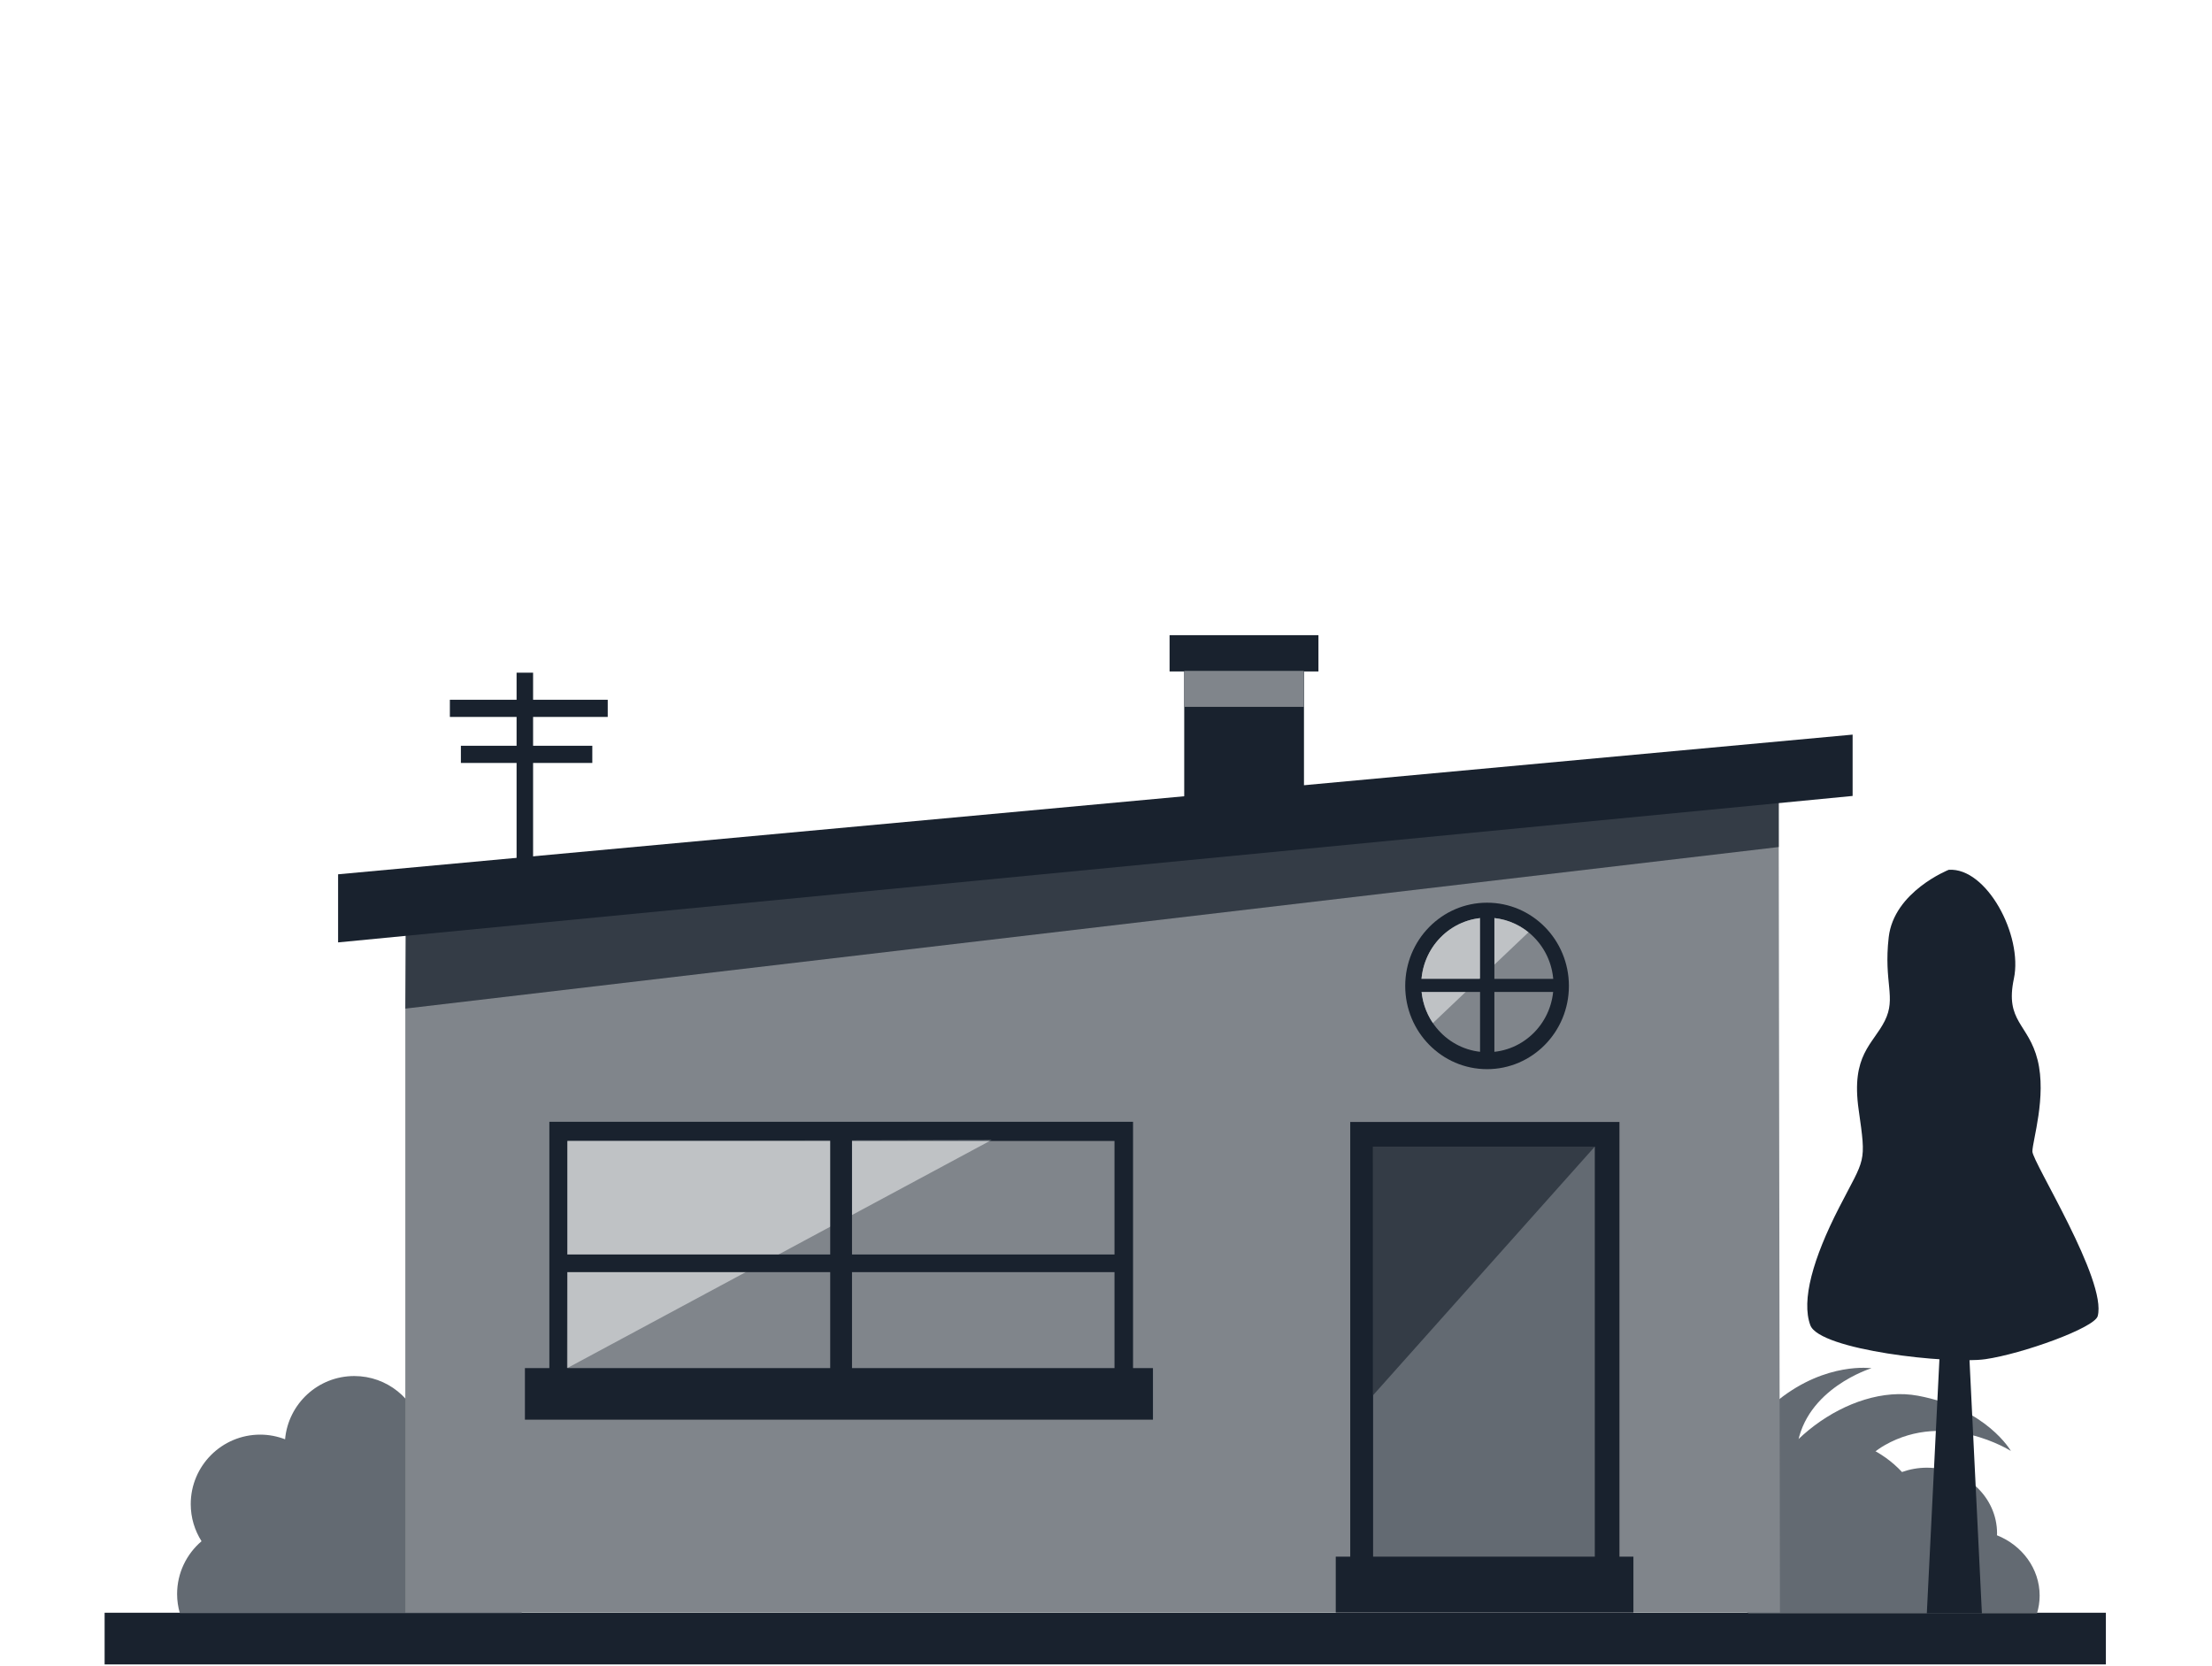 <?xml version="1.0" encoding="UTF-8"?> <svg xmlns="http://www.w3.org/2000/svg" width="296" height="223" viewBox="0 0 296 223" fill="none"><path d="M281.799 222.735H14V215.82H281.799V222.735Z" fill="#19222E"></path><path d="M23.699 213.321C23.699 214.208 23.831 215.061 24.063 215.873H69.796C69.938 215.227 70.019 214.556 70.019 213.868C70.019 210.968 68.691 208.381 66.612 206.675C68.585 204.969 69.837 202.455 69.837 199.644C69.837 194.507 65.673 190.343 60.535 190.343C59.067 190.343 57.683 190.693 56.449 191.3C55.478 187.199 51.805 184.144 47.407 184.144C42.553 184.144 38.572 187.864 38.147 192.608C37.115 192.212 35.996 191.985 34.823 191.985C29.687 191.985 25.524 196.149 25.524 201.284C25.524 203.112 26.058 204.812 26.969 206.249C24.971 207.955 23.699 210.488 23.699 213.321Z" fill="#636A72"></path><path d="M243.13 214.199C243.13 214.199 243.918 198.129 252.198 193.403C260.478 188.678 269.088 194.171 269.088 194.171C269.088 194.171 265.881 188.505 256.654 186.78C247.426 185.056 236.154 193.885 235.19 202.473C234.224 211.061 235.249 215.756 235.249 215.756L243.13 214.199Z" fill="#636A72"></path><path d="M250.886 210.39C250.886 210.39 239.388 201.476 240.478 193.64C241.569 185.804 250.433 183.099 250.433 183.099C250.433 183.099 244.444 182.215 238.035 187.29C231.627 192.366 231.92 204.285 237.764 209.403C243.608 214.519 248.117 215.578 248.117 215.578L250.886 210.39Z" fill="#636A72"></path><path d="M233.961 215.904C231.001 213.428 229.129 209.842 229.129 205.836C229.129 198.368 235.605 192.313 243.593 192.313C247.96 192.313 251.862 194.129 254.516 196.987C255.55 196.62 256.668 196.409 257.841 196.409C263.03 196.409 267.238 200.343 267.238 205.195L267.224 205.452C270.582 206.792 272.937 209.907 272.937 213.536C272.937 214.357 272.806 215.149 272.582 215.904H233.961Z" fill="#636A72"></path><path d="M260.769 116.399C260.769 116.399 253.437 119.307 252.738 125.424C252.038 131.543 253.786 133.465 252.213 136.612C250.639 139.759 247.667 141.157 248.717 148.5C249.765 155.84 249.59 154.792 246.094 161.611C242.598 168.427 241.026 174.021 242.249 177.341C243.473 180.664 260.778 182.587 265.673 181.888C270.567 181.188 280.281 177.712 280.706 176.119C281.978 171.357 271.966 155.492 271.966 154.093C271.966 152.695 273.889 146.751 272.665 141.856C271.442 136.961 268.266 136.729 269.49 130.96C270.714 125.192 265.838 116.051 260.769 116.399Z" fill="#19222E"></path><path d="M261.547 141.092L257.838 215.907H265.209L261.547 141.092Z" fill="#19222E"></path><path d="M238.186 215.807H54.238V116.939L238.009 104.384L238.186 215.807Z" fill="#80858B"></path><path d="M54.353 124.556L54.242 134.973L238.019 113.351V107.333L54.353 124.556Z" fill="#343C46"></path><path d="M73.242 202.849H62.435V197.807H73.242V202.849Z" fill="#80858B"></path><path d="M79.492 208.683H68.686V203.64H79.492V208.683Z" fill="#80858B"></path><path d="M169.825 139.016H159.02V133.973H169.825V139.016Z" fill="#80858B"></path><path d="M174.909 144.516H164.103V139.473H174.909V144.516Z" fill="#80858B"></path><path d="M45.242 117L247.909 98.307V106.515L45.242 126.112V117Z" fill="#19222E"></path><path d="M176.428 89.855H156.507V85H176.428V89.855Z" fill="#19222E"></path><path d="M174.492 111.352H158.468V85.873H174.492V111.352Z" fill="#19222E"></path><path d="M174.473 94.593H158.475V89.779H174.473V94.593Z" fill="#80858B"></path><path d="M71.336 118.644H69.127V90.02H71.336V118.644Z" fill="#19222E"></path><path d="M81.323 95.941H60.2V93.643H81.323V95.941Z" fill="#19222E"></path><path d="M79.26 102.099H61.674V99.8H79.26V102.099Z" fill="#19222E"></path><path d="M209.944 131.939C209.944 138.091 205.041 143.077 198.992 143.077C192.943 143.077 188.04 138.091 188.04 131.939C188.04 125.787 192.943 120.8 198.992 120.8C205.041 120.8 209.944 125.787 209.944 131.939Z" fill="#19222E"></path><path d="M207.882 131.807C207.882 136.777 203.92 140.807 199.033 140.807C194.145 140.807 190.184 136.777 190.184 131.807C190.184 126.836 194.145 122.807 199.033 122.807C203.92 122.807 207.882 126.836 207.882 131.807Z" fill="#80858B"></path><path d="M191.745 136.907C190.786 135.491 190.212 133.784 190.185 131.941C190.184 131.94 190.184 131.939 190.184 131.936C190.184 131.909 190.184 131.883 190.184 131.855C190.184 131.852 190.184 131.849 190.184 131.847C190.184 131.833 190.184 131.82 190.184 131.807C190.184 126.836 194.145 122.807 199.033 122.807C199.042 122.807 199.052 122.807 199.06 122.807C199.064 122.807 199.066 122.807 199.069 122.807C199.076 122.807 199.081 122.807 199.086 122.807C199.09 122.807 199.094 122.807 199.098 122.807C199.104 122.807 199.108 122.807 199.113 122.807C199.117 122.807 199.122 122.807 199.126 122.807C199.13 122.807 199.134 122.807 199.137 122.807C199.142 122.807 199.148 122.807 199.153 122.808C199.156 122.808 199.158 122.808 199.16 122.808C201.19 122.836 203.053 123.565 204.532 124.763L191.745 136.907Z" fill="#BFC2C5"></path><path d="M199.972 142.389H198.055V121.223H199.972V142.389Z" fill="#19222E"></path><path d="M209.18 132.744H188.825V130.995H209.18V132.744Z" fill="#19222E"></path><path d="M73.512 188.167H151.618V150.12H73.512V188.167Z" fill="#19222E"></path><path d="M75.934 187.744H149.137V152.687H75.934V187.744Z" fill="#80858B"></path><path d="M75.867 183.099L75.934 152.687V183.063L75.867 183.099ZM132.445 152.687H75.934L132.687 152.556L132.445 152.687Z" fill="#636A72"></path><path d="M75.934 183.063V152.687H132.444L75.934 183.063Z" fill="#BFC2C5"></path><path d="M114.012 185.13H111.094V150.739H114.012V185.13Z" fill="#19222E"></path><path d="M150.827 170.239H74.864V167.877H150.827V170.239Z" fill="#19222E"></path><path d="M154.282 189.984H70.242V183.081H154.282V189.984Z" fill="#19222E"></path><path d="M180.683 208.997H216.708V150.144H180.683V208.997Z" fill="#19222E"></path><path d="M183.742 208.997H213.409V153.445H183.742V208.997Z" fill="#636A72"></path><path d="M183.749 186.702L183.742 153.445H213.409L183.749 186.702Z" fill="#343C46"></path><path d="M218.576 215.792H178.745V208.314H218.576V215.792Z" fill="#19222E"></path></svg> 